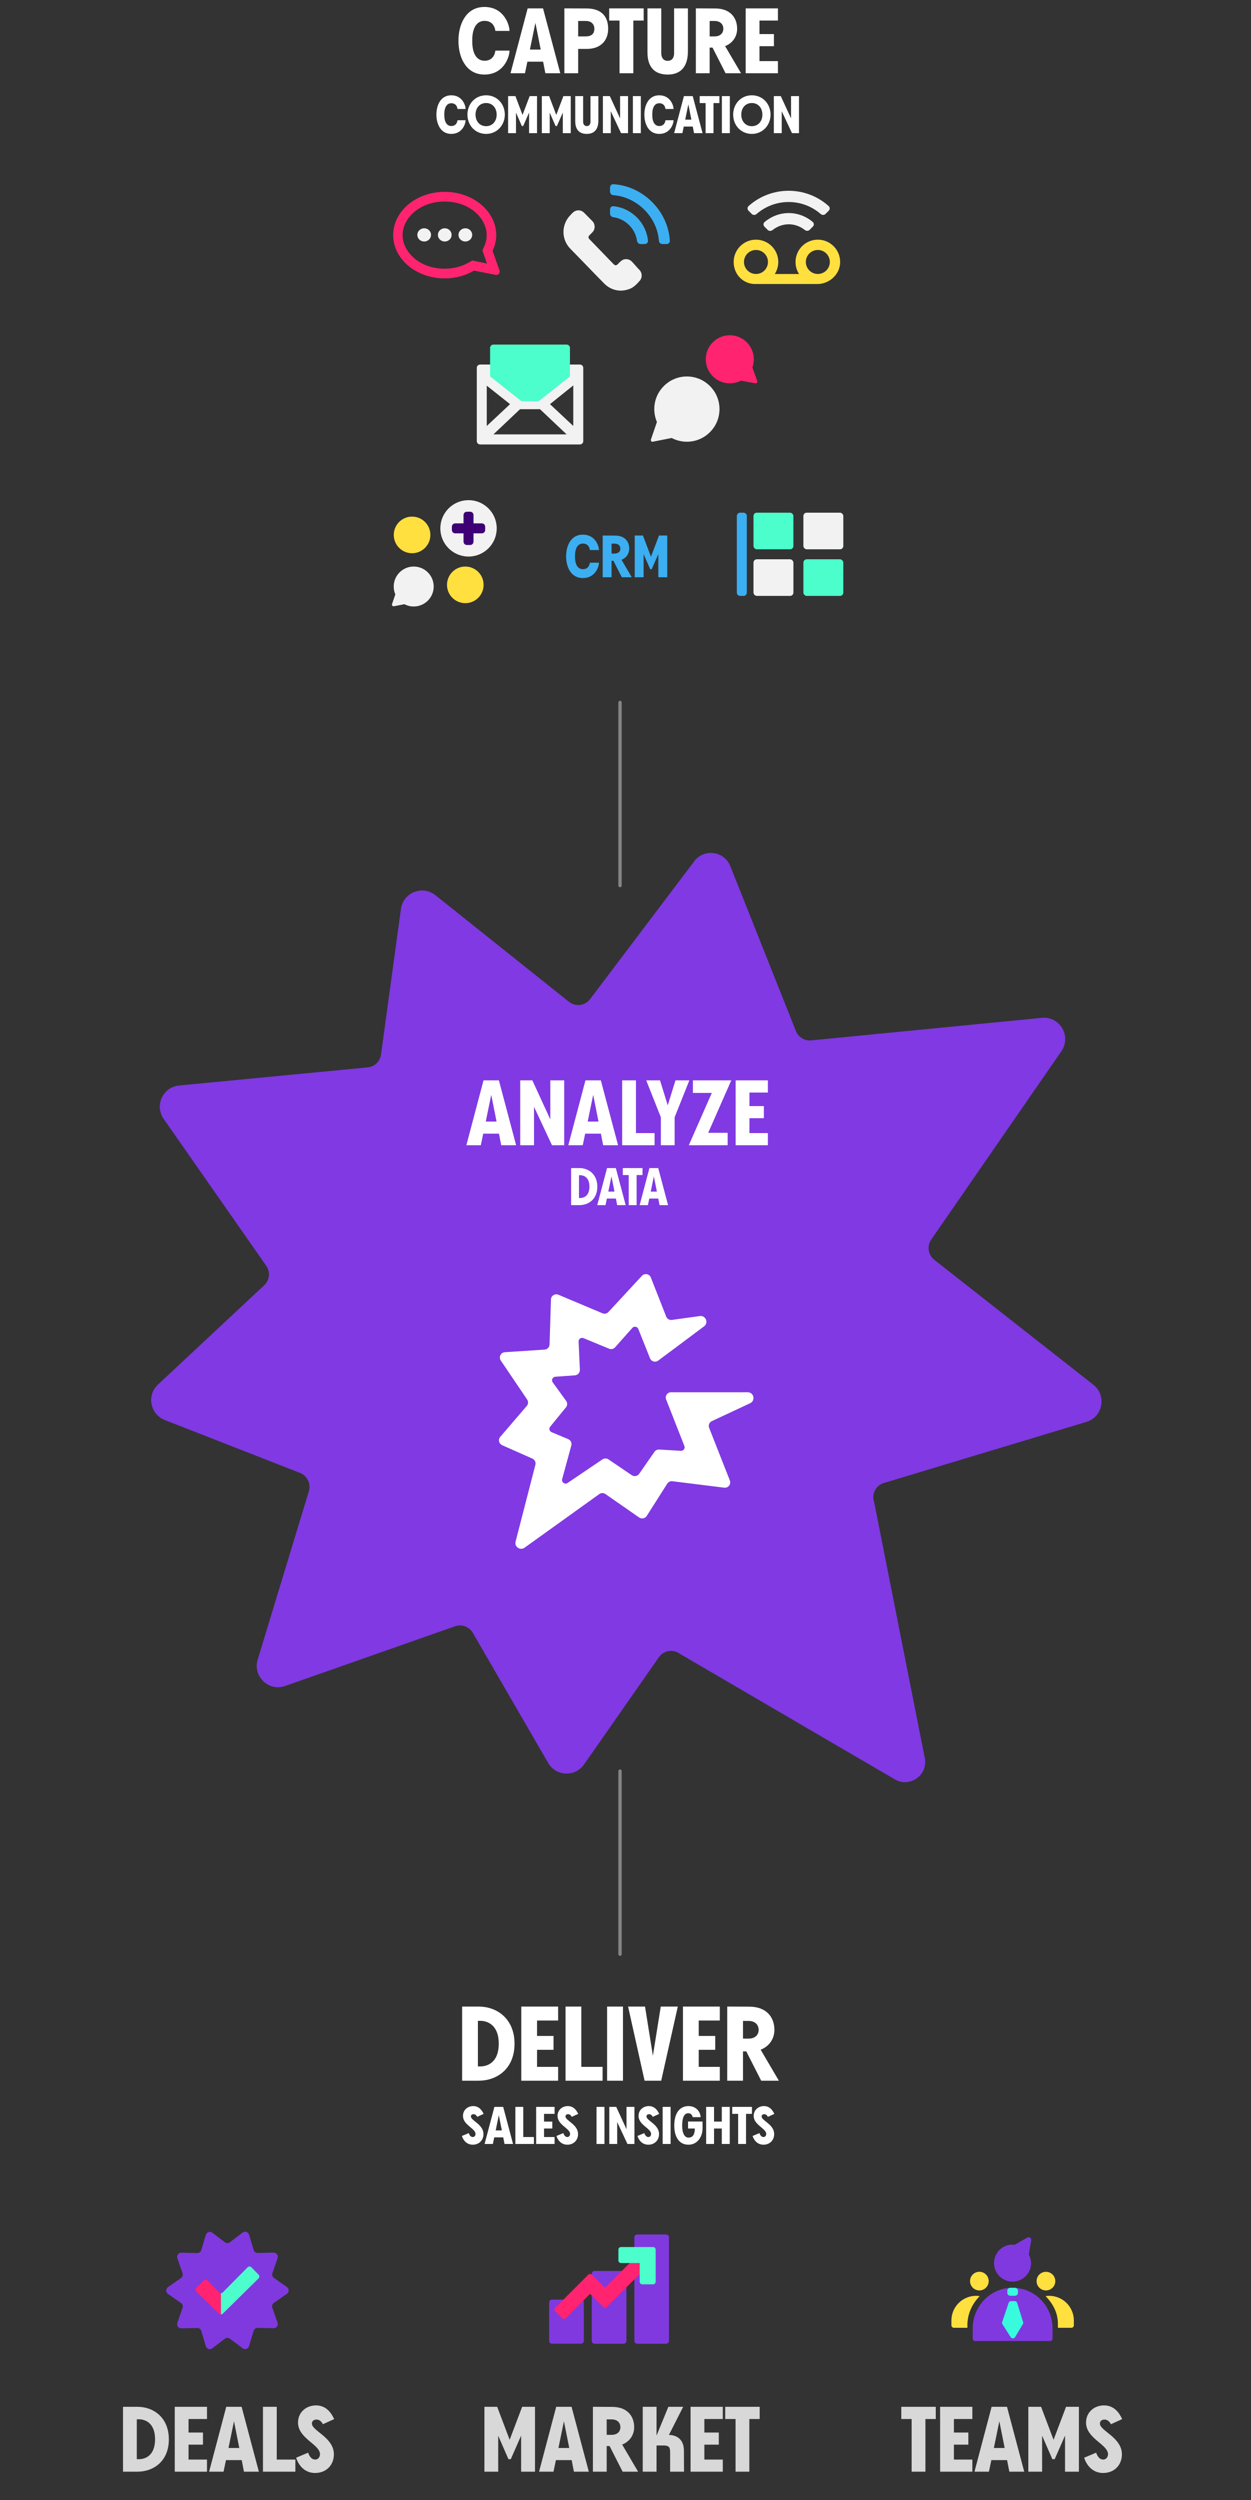 <svg width="376" height="751" viewBox="0 0 376 751" fill="none" xmlns="http://www.w3.org/2000/svg">
<rect x="0" y="0" width="376" height="751" fill="#333333" stroke="none"/>
<path d="M141.537 635.744C141.537 635.36 141.793 635.056 142.337 635.056C142.993 635.056 143.329 635.664 143.425 635.856L145.361 634.976C144.929 634.048 144.081 632.624 142.241 632.624C140.545 632.624 139.153 633.808 139.153 635.568C139.153 638.32 142.929 639.312 142.929 641.008C142.929 641.376 142.689 641.92 142.097 641.92C141.201 641.92 140.897 640.736 140.897 640.736L138.833 641.6C138.833 641.6 139.505 644.224 142.097 644.224C143.969 644.224 145.313 642.896 145.313 641.024C145.313 638.112 141.537 637.008 141.537 635.744ZM151.637 644H154.197L151.237 632.864H148.597L145.653 644H148.133L148.549 642.016H151.253L151.637 644ZM148.981 639.936L149.925 635.344L150.837 639.936H148.981ZM157.269 641.92V632.864H154.901V644H160.469V641.92H157.269ZM166.683 634.96V632.864H161.147V644H166.683V641.92H163.515V639.36H165.995V637.28H163.515V634.96H166.683ZM169.96 635.744C169.96 635.36 170.216 635.056 170.76 635.056C171.416 635.056 171.752 635.664 171.848 635.856L173.784 634.976C173.352 634.048 172.504 632.624 170.664 632.624C168.968 632.624 167.576 633.808 167.576 635.568C167.576 638.32 171.352 639.312 171.352 641.008C171.352 641.376 171.112 641.92 170.52 641.92C169.624 641.92 169.32 640.736 169.32 640.736L167.256 641.6C167.256 641.6 167.928 644.224 170.52 644.224C172.392 644.224 173.736 642.896 173.736 641.024C173.736 638.112 169.96 637.008 169.96 635.744ZM181.676 644V632.864H179.292V644H181.676ZM188.3 632.864V639.568L185.212 632.864H183.132V644H185.5V637.408L188.588 644H190.684V632.864H188.3ZM194.304 635.744C194.304 635.36 194.56 635.056 195.104 635.056C195.76 635.056 196.096 635.664 196.192 635.856L198.128 634.976C197.696 634.048 196.848 632.624 195.008 632.624C193.312 632.624 191.92 633.808 191.92 635.568C191.92 638.32 195.696 639.312 195.696 641.008C195.696 641.376 195.456 641.92 194.864 641.92C193.968 641.92 193.664 640.736 193.664 640.736L191.6 641.6C191.6 641.6 192.272 644.224 194.864 644.224C196.736 644.224 198.08 642.896 198.08 641.024C198.08 638.112 194.304 637.008 194.304 635.744ZM201.555 644V632.864H199.171V644H201.555ZM206.803 637.264V639.36H208.835C208.835 640.24 208.723 642.096 206.947 642.096C205.571 642.096 205.027 640.432 205.027 638.496C205.027 636.192 205.603 634.768 206.867 634.768C208.003 634.768 208.211 635.952 208.211 635.952H210.579C210.579 634.832 209.619 632.624 206.899 632.624C204.691 632.624 202.659 634.256 202.659 638.48C202.659 641.376 203.779 644.224 206.931 644.224C209.587 644.224 211.155 641.888 211.155 639.328V637.264H206.803ZM216.946 632.864V637.28H214.61V632.864H212.242V644H214.61V639.36H216.946V644H219.33V632.864H216.946ZM220.081 632.864V634.96H221.857V644H224.225V634.96H226.001V632.864H220.081ZM228.91 635.744C228.91 635.36 229.166 635.056 229.71 635.056C230.366 635.056 230.702 635.664 230.798 635.856L232.734 634.976C232.302 634.048 231.454 632.624 229.614 632.624C227.918 632.624 226.526 633.808 226.526 635.568C226.526 638.32 230.302 639.312 230.302 641.008C230.302 641.376 230.062 641.92 229.47 641.92C228.574 641.92 228.27 640.736 228.27 640.736L226.206 641.6C226.206 641.6 226.878 644.224 229.47 644.224C231.342 644.224 232.686 642.896 232.686 641.024C232.686 638.112 228.91 637.008 228.91 635.744Z" fill="white"/>
<path d="M143.862 602.728H138.902V625H143.862C149.398 625 154.646 621.416 154.646 613.896C154.646 606.472 149.462 602.728 143.862 602.728ZM144.374 620.712H143.638V607.016H144.374C146.614 607.016 149.91 608.36 149.91 613.864C149.91 619.624 146.39 620.712 144.374 620.712ZM167.748 606.92V602.728H156.676V625H167.748V620.84H161.412V615.72H166.372V611.56H161.412V606.92H167.748ZM174.717 620.84V602.728H169.981V625H181.117V620.84H174.717ZM187.241 625V602.728H182.473V625H187.241ZM198.601 602.728L196.233 617.512L193.865 602.728H188.777L193.737 625H198.729L203.721 602.728H198.601ZM216.343 606.92V602.728H205.271V625H216.343V620.84H210.007V615.72H214.967V611.56H210.007V606.92H216.343ZM234.096 625L228.624 615.688C231.12 614.728 232.752 612.488 232.752 609.736C232.752 606.088 230.544 602.76 225.168 602.76L218.576 602.728V625H223.312V616.2H224.304L228.784 625H234.096ZM223.312 607.048H225.04C226.608 607.048 228.016 607.912 228.016 609.768C228.016 611.112 227.088 612.36 224.976 612.36H223.312V607.048Z" fill="white"/>
<path d="M270.892 722.952V726.62H274V742.44H278.144V726.62H281.252V722.952H270.892ZM292.251 726.62V722.952H282.563V742.44H292.251V738.8H286.707V734.32H291.047V730.68H286.707V726.62H292.251ZM303.361 742.44H307.841L302.661 722.952H298.041L292.889 742.44H297.229L297.957 738.968H302.689L303.361 742.44ZM298.713 735.328L300.365 727.292L301.961 735.328H298.713ZM320.413 722.952L316.661 732.864L312.909 722.952H309.073V742.44H313.217V731.632L316.297 738.688H316.997L320.105 731.604V742.44H324.277V722.952H320.413ZM330.593 727.992C330.593 727.32 331.041 726.788 331.993 726.788C333.141 726.788 333.729 727.852 333.897 728.188L337.285 726.648C336.529 725.024 335.045 722.532 331.825 722.532C328.857 722.532 326.421 724.604 326.421 727.684C326.421 732.5 333.029 734.236 333.029 737.204C333.029 737.848 332.609 738.8 331.573 738.8C330.005 738.8 329.473 736.728 329.473 736.728L325.861 738.24C325.861 738.24 327.037 742.832 331.573 742.832C334.849 742.832 337.201 740.508 337.201 737.232C337.201 732.136 330.593 730.204 330.593 727.992Z" fill="#D8D8D8"/>
<path d="M156.936 722.952L153.184 732.864L149.432 722.952H145.596V742.44H149.74V731.632L152.82 738.688H153.52L156.628 731.604V742.44H160.8V722.952H156.936ZM172.492 742.44H176.972L171.792 722.952H167.172L162.02 742.44H166.36L167.088 738.968H171.82L172.492 742.44ZM167.844 735.328L169.496 727.292L171.092 735.328H167.844ZM191.784 742.44L186.996 734.292C189.18 733.452 190.608 731.492 190.608 729.084C190.608 725.892 188.676 722.98 183.972 722.98L178.204 722.952V742.44H182.348V734.74H183.216L187.136 742.44H191.784ZM182.348 726.732H183.86C185.232 726.732 186.464 727.488 186.464 729.112C186.464 730.288 185.652 731.38 183.804 731.38H182.348V726.732ZM205.558 736.14C205.558 732.304 202.87 731.408 201.05 731.408L205.334 722.952H200.882L197.326 731.604V722.952H193.182V742.44H197.326V734.572H199.482C200.994 734.572 201.414 735.076 201.414 736.504V742.44H205.586L205.558 736.14ZM217.246 726.62V722.952H207.558V742.44H217.246V738.8H211.702V734.32H216.042V730.68H211.702V726.62H217.246ZM217.968 722.952V726.62H221.076V742.44H225.22V726.62H228.328V722.952H217.968Z" fill="#D8D8D8"/>
<path d="M86.226 686.974L82.333 684.244C82.109 684.089 81.943 683.865 81.859 683.606C81.775 683.348 81.779 683.069 81.869 682.812L83.436 678.295C83.502 678.106 83.52 677.903 83.491 677.704C83.461 677.506 83.384 677.318 83.266 677.155C83.148 676.993 82.993 676.862 82.814 676.772C82.635 676.683 82.437 676.638 82.237 676.642L77.468 676.746C77.188 676.753 76.915 676.667 76.689 676.502C76.464 676.336 76.3 676.1 76.224 675.83L74.855 671.255C74.797 671.062 74.694 670.886 74.553 670.742C74.413 670.598 74.24 670.49 74.049 670.428C73.858 670.366 73.655 670.35 73.457 670.384C73.259 670.417 73.072 670.498 72.912 670.62L69.085 673.535C68.871 673.691 68.613 673.775 68.349 673.775C68.084 673.775 67.826 673.691 67.613 673.535L63.815 670.664C63.654 670.543 63.467 670.462 63.268 670.429C63.07 670.395 62.866 670.41 62.675 670.473C62.483 670.535 62.31 670.642 62.169 670.786C62.028 670.93 61.923 671.106 61.864 671.299L60.496 675.875C60.416 676.136 60.254 676.365 60.033 676.526C59.813 676.687 59.546 676.772 59.274 676.768L54.512 676.664C54.311 676.659 54.112 676.703 53.932 676.792C53.752 676.881 53.596 677.012 53.477 677.174C53.359 677.337 53.281 677.526 53.251 677.725C53.221 677.924 53.239 678.127 53.305 678.318L54.873 682.834C54.964 683.091 54.968 683.37 54.884 683.629C54.8 683.888 54.633 684.112 54.409 684.266L50.493 686.996C50.328 687.111 50.193 687.264 50.099 687.443C50.006 687.622 49.957 687.821 49.957 688.022C49.957 688.224 50.006 688.423 50.099 688.601C50.193 688.78 50.328 688.933 50.493 689.048L54.409 691.771C54.633 691.927 54.799 692.152 54.883 692.412C54.967 692.672 54.963 692.953 54.873 693.21L53.305 697.727C53.239 697.917 53.221 698.121 53.251 698.32C53.281 698.519 53.359 698.708 53.477 698.87C53.596 699.032 53.752 699.164 53.932 699.252C54.112 699.341 54.311 699.385 54.512 699.38L59.274 699.277C59.546 699.271 59.812 699.354 60.033 699.514C60.253 699.674 60.416 699.902 60.496 700.162L61.864 704.745C61.923 704.938 62.028 705.114 62.169 705.258C62.31 705.402 62.483 705.51 62.675 705.572C62.866 705.634 63.07 705.649 63.268 705.616C63.467 705.582 63.654 705.502 63.815 705.38L67.605 702.48C67.819 702.324 68.077 702.24 68.341 702.24C68.606 702.24 68.863 702.324 69.077 702.48L72.912 705.35C73.072 705.472 73.259 705.553 73.457 705.587C73.655 705.62 73.858 705.605 74.049 705.543C74.24 705.48 74.413 705.373 74.553 705.229C74.694 705.085 74.797 704.909 74.855 704.716L76.224 700.133C76.304 699.872 76.466 699.645 76.687 699.485C76.907 699.325 77.174 699.242 77.445 699.247L82.215 699.351C82.416 699.355 82.615 699.31 82.795 699.22C82.975 699.131 83.13 698.999 83.248 698.835C83.366 698.672 83.443 698.483 83.472 698.283C83.501 698.084 83.481 697.88 83.415 697.69L81.847 693.181C81.757 692.923 81.754 692.643 81.838 692.383C81.922 692.124 82.088 691.898 82.311 691.742L86.226 689.019C86.39 688.904 86.524 688.751 86.616 688.573C86.709 688.395 86.757 688.197 86.757 687.996C86.757 687.796 86.709 687.598 86.616 687.42C86.524 687.242 86.39 687.089 86.226 686.974Z" fill="#8039DF"/>
<path d="M65.841 688.569L62.373 685.035C62.223 684.886 62.021 684.803 61.81 684.803C61.6 684.803 61.398 684.886 61.248 685.035L58.992 687.226C58.843 687.375 58.76 687.577 58.76 687.788C58.76 687.999 58.843 688.201 58.992 688.35L65.841 694.969C65.916 695.043 66.004 695.101 66.101 695.141C66.198 695.18 66.302 695.201 66.407 695.2V688.8C66.302 688.8 66.198 688.78 66.101 688.741C66.004 688.701 65.916 688.642 65.841 688.569Z" fill="#FF2370"/>
<path d="M77.715 684.382C77.789 684.308 77.849 684.22 77.889 684.123C77.93 684.026 77.95 683.921 77.95 683.816C77.95 683.711 77.93 683.607 77.889 683.51C77.849 683.412 77.789 683.324 77.715 683.25L75.548 681.036C75.398 680.887 75.196 680.804 74.986 680.804C74.775 680.804 74.573 680.887 74.424 681.036L66.973 688.572C66.899 688.646 66.811 688.704 66.713 688.744C66.616 688.783 66.512 688.804 66.407 688.803V695.201C66.512 695.202 66.616 695.182 66.713 695.142C66.811 695.103 66.899 695.044 66.973 694.97L77.715 684.382Z" fill="#4CFECB"/>
<path d="M190.666 671.982V703.218C190.666 703.623 191.073 704 191.466 704H200.266C200.659 704 201.066 703.623 201.066 703.218V671.982C201.066 671.577 200.659 671.2 200.266 671.2H191.466C191.073 671.2 190.666 671.577 190.666 671.982Z" fill="#8039DF"/>
<path d="M177.866 682.933V703.23C177.866 703.632 178.272 704.01 178.666 704.01H187.466C187.861 704.01 188.266 703.632 188.266 703.23V682.933C188.266 682.531 187.861 682.151 187.466 682.151H178.666C178.272 682.151 177.866 682.531 177.866 682.933Z" fill="#8039DF"/>
<path d="M165.066 691.538V703.215C165.066 703.62 165.465 703.997 165.866 703.997H174.666C175.068 703.997 175.466 703.62 175.466 703.215V691.538C175.466 691.133 175.068 690.756 174.666 690.756H165.866C165.465 690.756 165.066 691.133 165.066 691.538Z" fill="#8039DF"/>
<path d="M194.604 679.679L192.506 677.582C192.367 677.443 192.178 677.365 191.982 677.365C191.785 677.365 191.596 677.443 191.457 677.582L181.839 687.196L177.905 683.263C177.818 683.176 177.711 683.113 177.594 683.078C177.518 683.051 177.437 683.038 177.355 683.038C177.158 683.038 176.969 683.116 176.83 683.255L166.883 693.198C166.744 693.337 166.666 693.525 166.666 693.722C166.666 693.919 166.744 694.107 166.883 694.246L168.981 696.344C169.12 696.483 169.309 696.561 169.506 696.561C169.703 696.561 169.891 696.483 170.03 696.344L177.355 689.022L181.288 692.955C181.376 693.042 181.483 693.106 181.599 693.141C181.676 693.167 181.757 693.18 181.839 693.18C182.036 693.18 182.225 693.102 182.364 692.963L194.604 680.728C194.743 680.589 194.821 680.4 194.821 680.203C194.821 680.007 194.743 679.818 194.604 679.679Z" fill="#FF2370"/>
<path d="M193.039 686.165H196.294C196.499 686.165 196.695 686.083 196.84 685.938C196.985 685.794 197.066 685.597 197.066 685.392V675.737C197.066 675.532 196.985 675.336 196.84 675.191C196.695 675.046 196.499 674.965 196.294 674.965H186.639C186.434 674.965 186.238 675.046 186.093 675.191C185.948 675.336 185.866 675.532 185.866 675.737V678.992C185.866 679.197 185.948 679.394 186.093 679.538C186.238 679.683 186.434 679.765 186.639 679.765H192.266V685.392C192.266 685.597 192.348 685.794 192.493 685.938C192.637 686.083 192.834 686.165 193.039 686.165Z" fill="#4CFECB"/>
<path d="M304.354 687.2C305.93 687.199 307.492 687.514 308.948 688.127C310.405 688.741 311.729 689.64 312.844 690.775C313.959 691.909 314.843 693.256 315.446 694.738C316.049 696.221 316.358 697.809 316.357 699.414V702.447C316.357 702.647 316.279 702.838 316.141 702.979C316.002 703.121 315.814 703.2 315.617 703.2H293.097C292.901 703.2 292.713 703.121 292.574 702.979C292.435 702.838 292.357 702.647 292.357 702.447L292.357 699.414C292.356 697.81 292.666 696.222 293.268 694.74C293.871 693.258 294.754 691.912 295.868 690.777C296.982 689.643 298.305 688.743 299.761 688.129C301.217 687.516 302.778 687.2 304.354 687.2Z" fill="#8039DF"/>
<path d="M315.347 689.613C314.976 689.616 314.607 689.647 314.24 689.703C316.52 691.991 317.964 694.766 317.96 697.995V699.222H322.004C322.204 699.222 322.395 699.143 322.536 699.002C322.678 698.86 322.757 698.669 322.757 698.469V697.023C322.755 695.058 321.974 693.175 320.584 691.786C319.195 690.396 317.312 689.615 315.347 689.613Z" fill="#FFE03F"/>
<path d="M303.838 691.2H304.948C305.115 691.194 305.285 691.26 305.422 691.35C305.558 691.441 305.659 691.571 305.707 691.72L307.524 697.548C307.56 697.656 307.567 697.771 307.544 697.882C307.522 697.994 307.471 698.099 307.396 698.188L305.028 702.132C304.957 702.216 304.867 702.283 304.765 702.329C304.662 702.376 304.549 702.4 304.435 702.4C304.321 702.4 304.209 702.376 304.106 702.329C304.004 702.283 303.914 702.216 303.843 702.132L301.322 698.188C301.244 698.097 301.192 697.99 301.17 697.876C301.147 697.762 301.155 697.644 301.194 697.534L303.164 691.706C303.211 691.571 303.301 691.452 303.422 691.365C303.544 691.279 303.685 691.208 303.838 691.2Z" fill="#38FADD"/>
<path d="M305.043 687.2H303.671C303.166 687.2 302.757 687.586 302.757 688.063V688.737C302.757 689.213 303.166 689.6 303.671 689.6H305.043C305.547 689.6 305.957 689.213 305.957 688.737V688.063C305.957 687.586 305.547 687.2 305.043 687.2Z" fill="#38FADD"/>
<path d="M314.368 688.002C315.92 688.002 317.179 686.749 317.179 685.202C317.179 683.656 315.92 682.402 314.368 682.402C312.815 682.402 311.557 683.656 311.557 685.202C311.557 686.749 312.815 688.002 314.368 688.002Z" fill="#FFE03F"/>
<path d="M293.359 689.613C293.73 689.616 294.1 689.647 294.466 689.703C292.187 691.991 290.765 695.089 290.763 698.318V699.224H286.71C286.51 699.224 286.319 699.145 286.178 699.004C286.036 698.862 285.957 698.671 285.957 698.471L285.957 697.023C285.957 695.059 286.737 693.175 288.125 691.786C289.513 690.397 291.395 689.615 293.359 689.613Z" fill="#FFE03F"/>
<path d="M294.358 688C295.904 688 297.158 686.744 297.158 685.195C297.158 683.646 295.904 682.39 294.358 682.39C292.811 682.39 291.558 683.646 291.558 685.195C291.558 686.744 292.811 688 294.358 688Z" fill="#FFE03F"/>
<path d="M309.948 672.881L309.207 677.206C309.654 677.992 309.889 678.879 309.891 679.783C309.891 680.865 309.575 681.923 308.982 682.829C308.39 683.734 307.546 684.447 306.554 684.88C305.562 685.312 304.465 685.446 303.398 685.265C302.332 685.084 301.341 684.595 300.547 683.859C299.754 683.124 299.193 682.172 298.932 681.122C298.672 680.071 298.723 678.968 299.08 677.946C299.438 676.925 300.085 676.03 300.944 675.371C301.802 674.712 302.834 674.318 303.913 674.237C304.129 674.227 304.551 674.237 304.919 674.324L308.793 672.095C308.92 672.026 309.063 671.994 309.207 672.001C309.351 672.008 309.491 672.055 309.61 672.136C309.729 672.217 309.824 672.329 309.884 672.461C309.943 672.592 309.965 672.737 309.948 672.881Z" fill="#8039DF"/>
<path d="M41.312 722.952H36.972V742.44H41.312C46.156 742.44 50.748 739.304 50.748 732.724C50.748 726.228 46.212 722.952 41.312 722.952ZM41.76 738.688H41.116V726.704H41.76C43.72 726.704 46.604 727.88 46.604 732.696C46.604 737.736 43.524 738.688 41.76 738.688ZM62.212 726.62V722.952H52.524V742.44H62.212V738.8H56.668V734.32H61.008V730.68H56.668V726.62H62.212ZM73.322 742.44H77.802L72.622 722.952H68.002L62.85 742.44H67.19L67.918 738.968H72.65L73.322 742.44ZM68.674 735.328L70.326 727.292L71.922 735.328H68.674ZM83.178 738.8V722.952H79.034V742.44H88.778V738.8H83.178ZM93.745 727.992C93.745 727.32 94.193 726.788 95.145 726.788C96.293 726.788 96.881 727.852 97.049 728.188L100.437 726.648C99.681 725.024 98.197 722.532 94.977 722.532C92.009 722.532 89.573 724.604 89.573 727.684C89.573 732.5 96.181 734.236 96.181 737.204C96.181 737.848 95.761 738.8 94.725 738.8C93.157 738.8 92.625 736.728 92.625 736.728L89.013 738.24C89.013 738.24 90.189 742.832 94.725 742.832C98.001 742.832 100.353 740.508 100.353 737.232C100.353 732.136 93.745 730.204 93.745 727.992Z" fill="#D8D8D8"/>
<path d="M186.357 532L186.357 587" stroke="#D8D8D8" stroke-opacity="0.5" stroke-linecap="round" stroke-linejoin="round"/>
<path d="M49.404 328.464C50.481 327.085 52.048 326.231 53.815 326.062L110.519 320.619C111.735 320.503 112.861 319.883 113.611 318.923C114.117 318.277 114.434 317.503 114.528 316.685L120.506 273.026C120.664 271.875 121.096 270.838 121.789 269.951C122.84 268.607 124.425 267.722 126.143 267.525C127.842 267.327 129.52 267.813 130.874 268.897L170.994 300.912C171.936 301.663 173.115 302.001 174.308 301.862C175.502 301.722 176.571 301.123 177.311 300.176L208.402 259.052C208.521 258.874 208.628 258.725 208.74 258.581C210.128 256.806 212.307 255.942 214.565 256.268C216.814 256.592 218.661 258.05 219.503 260.168L239.221 309.704C239.958 311.549 241.849 312.705 243.825 312.508L313.116 305.739C315.629 305.494 317.981 306.693 319.265 308.865C320.547 311.04 320.454 313.676 319.021 315.748L279.885 372.352C278.543 374.294 278.949 376.957 280.81 378.417L328.626 415.95C331.737 418.392 331.619 422.524 329.721 424.952C328.922 425.974 327.82 426.719 326.539 427.106L265.653 445.461C264.763 445.727 263.994 446.253 263.425 446.981C262.46 448.216 262.212 449.824 262.752 451.289L277.956 528.077C278.304 529.839 277.901 531.574 276.819 532.958C275.187 535.045 271.957 536.241 268.942 534.482L204.323 496.763C202.359 495.333 199.661 495.705 198.165 497.618C198.117 497.68 198.065 497.746 198.023 497.813L175.538 530.013C175.469 530.115 175.399 530.211 175.326 530.305C174.021 531.973 171.974 532.875 169.845 532.726C167.69 532.572 165.832 531.412 164.75 529.543L142.12 490.49C141.038 488.627 138.785 487.792 136.754 488.505L85.707 506.435C83.383 507.251 80.932 506.72 79.148 505.013C77.365 503.306 76.731 500.883 77.447 498.528L92.837 447.908C93.51 445.685 92.344 443.278 90.175 442.433L49.52 426.545C47.615 425.8 46.212 424.245 45.669 422.28C45.122 420.302 45.528 418.253 46.772 416.662C46.979 416.397 47.214 416.142 47.462 415.908L79.417 386.057C79.587 385.898 79.747 385.726 79.888 385.545C81.105 383.989 81.158 381.855 80.027 380.231L49.189 336.089C47.569 333.766 47.655 330.701 49.404 328.464Z" fill="#8039E3"/>
<path d="M197.827 408.7L211.616 398.409C213.052 397.337 212.111 395.066 210.333 395.312L201.948 396.475C201.213 396.577 200.503 396.164 200.233 395.476L195.613 383.728C195.181 382.63 193.743 382.36 192.94 383.228L182.877 394.094C182.418 394.589 181.696 394.745 181.072 394.482L167.824 388.909C166.786 388.472 165.631 389.209 165.596 390.33L165.178 403.848C165.153 404.669 164.505 405.337 163.68 405.392L151.738 406.177C150.504 406.258 149.822 407.64 150.512 408.661L158.438 420.387C158.839 420.981 158.794 421.77 158.326 422.314L150.352 431.608C149.655 432.419 149.939 433.668 150.918 434.102L160.018 438.138C160.733 438.455 161.114 439.239 160.919 439.993L154.964 463.063C154.559 464.629 156.344 465.841 157.663 464.896L180.118 448.794C180.672 448.398 181.417 448.392 181.975 448.781L192.099 455.822C192.849 456.343 193.884 456.136 194.374 455.368L200.551 445.662C200.883 445.14 201.489 444.855 202.105 444.932L217.67 446.868C218.877 447.018 219.806 445.828 219.362 444.701L213.141 428.904C212.832 428.121 213.187 427.234 213.952 426.877L225.465 421.495C227.145 420.709 226.583 418.2 224.726 418.2H201.707C200.578 418.2 199.802 419.331 200.213 420.378L205.701 434.346C205.985 435.069 205.421 435.841 204.642 435.795L198.118 435.414C197.56 435.381 197.024 435.641 196.705 436.099L192.109 442.705C191.607 443.426 190.615 443.61 189.887 443.116L182.88 438.367C182.336 437.998 181.62 437.998 181.075 438.366L170.597 445.452C169.776 446.007 168.704 445.247 168.964 444.294L171.718 434.181C171.928 433.409 171.533 432.602 170.792 432.292L165.78 430.192C165.123 429.916 164.915 429.09 165.365 428.539L170.106 422.741C170.564 422.181 170.587 421.385 170.163 420.8L166.122 415.225C165.632 414.549 166.078 413.6 166.913 413.541L172.799 413.123C173.666 413.061 174.326 412.322 174.287 411.458L173.9 402.979C173.864 402.2 174.655 401.649 175.378 401.948L183.058 405.124C183.691 405.386 184.422 405.218 184.876 404.707L190.05 398.878C190.578 398.283 191.551 398.452 191.846 399.189L195.374 408.013C195.764 408.99 196.981 409.331 197.827 408.7Z" fill="white"/>
<path d="M174.135 350.864H171.655V362H174.135C176.903 362 179.527 360.208 179.527 356.448C179.527 352.736 176.935 350.864 174.135 350.864ZM174.391 359.856H174.023V353.008H174.391C175.511 353.008 177.159 353.68 177.159 356.432C177.159 359.312 175.399 359.856 174.391 359.856ZM185.493 362H188.053L185.093 350.864H182.453L179.509 362H181.989L182.405 360.016H185.109L185.493 362ZM182.837 357.936L183.781 353.344L184.693 357.936H182.837ZM187.194 350.864V352.96H188.97V362H191.338V352.96H193.114V350.864H187.194ZM198.235 362H200.795L197.835 350.864H195.195L192.251 362H194.731L195.147 360.016H197.851L198.235 362ZM195.579 357.936L196.523 353.344L197.435 357.936H195.579Z" fill="white"/>
<path d="M150.646 344H155.126L149.946 324.512H145.326L140.174 344H144.514L145.242 340.528H149.974L150.646 344ZM145.998 336.888L147.65 328.852L149.246 336.888H145.998ZM165.402 324.512V336.244L159.998 324.512H156.358V344H160.502V332.464L165.906 344H169.574V324.512H165.402ZM181.285 344H185.765L180.585 324.512H175.965L170.813 344H175.153L175.881 340.528H180.613L181.285 344ZM176.637 336.888L178.289 328.852L179.885 336.888H176.637ZM191.142 340.36V324.512H186.998V344H196.742V340.36H191.142ZM203.021 324.512L200.697 332.016L198.373 324.512H194.229L198.625 335.6V344H202.769V335.6L207.193 324.512H203.021ZM219.795 324.512H208.259V328.18V328.292H213.943L207.027 344H218.703V340.276H212.851L219.795 324.512ZM230.791 328.18V324.512H221.103V344H230.791V340.36H225.247V335.88H229.587V332.24H225.247V328.18H230.791Z" fill="white"/>
<path d="M186.357 211L186.357 266" stroke="#D8D8D8" stroke-opacity="0.5" stroke-linecap="round" stroke-linejoin="round"/>
<path d="M135.651 37.856C134.419 37.856 133.539 36.816 133.539 34.528C133.539 34.496 133.539 34.464 133.539 34.432C133.539 34.4 133.539 34.352 133.539 34.32C133.539 32.048 134.419 31.008 135.651 31.008C137.411 31.008 137.507 32.736 137.507 32.736H139.939C139.939 31.696 138.979 28.624 135.635 28.624C132.339 28.624 131.171 31.792 131.171 34.352C131.171 34.384 131.171 34.4 131.171 34.432C131.171 34.448 131.171 34.48 131.171 34.496C131.171 37.072 132.339 40.224 135.635 40.224C138.979 40.224 139.939 37.168 139.939 36.112H137.507C137.507 36.112 137.411 37.856 135.651 37.856ZM146.11 28.624C142.814 28.624 140.494 31.216 140.494 34.432C140.494 37.632 142.814 40.224 146.11 40.224C149.342 40.224 151.726 37.632 151.726 34.432C151.726 31.216 149.39 28.624 146.11 28.624ZM146.11 37.904C144.222 37.904 142.926 36.464 142.926 34.432C142.926 32.384 144.222 30.944 146.11 30.944C147.966 30.944 149.278 32.384 149.278 34.432C149.278 36.464 147.966 37.904 146.11 37.904ZM159.199 28.864L157.055 34.528L154.911 28.864H152.719V40H155.087V33.824L156.847 37.856H157.247L159.023 33.808V40H161.407V28.864H159.199ZM169.336 28.864L167.192 34.528L165.048 28.864H162.856V40H165.224V33.824L166.984 37.856H167.384L169.16 33.808V40H171.544V28.864H169.336ZM177.473 28.864V36.576C177.473 37.184 177.217 37.872 176.369 37.872C175.585 37.872 175.265 37.248 175.265 36.576V28.864H172.897V36.112V36.288C172.897 37.184 172.897 40.224 176.369 40.224C179.841 40.224 179.841 37.024 179.841 36.112V28.864H177.473ZM186.376 28.864V35.568L183.288 28.864H181.208V40H183.576V33.408L186.664 40H188.76V28.864H186.376ZM192.604 40V28.864H190.22V40H192.604ZM198.156 37.856C196.924 37.856 196.044 36.816 196.044 34.528C196.044 34.496 196.044 34.464 196.044 34.432C196.044 34.4 196.044 34.352 196.044 34.32C196.044 32.048 196.924 31.008 198.156 31.008C199.916 31.008 200.012 32.736 200.012 32.736H202.444C202.444 31.696 201.484 28.624 198.14 28.624C194.844 28.624 193.676 31.792 193.676 34.352C193.676 34.384 193.676 34.4 193.676 34.432C193.676 34.448 193.676 34.48 193.676 34.496C193.676 37.072 194.844 40.224 198.14 40.224C201.484 40.224 202.444 37.168 202.444 36.112H200.012C200.012 36.112 199.916 37.856 198.156 37.856ZM208.601 40H211.161L208.201 28.864H205.561L202.617 40H205.097L205.513 38.016H208.217L208.601 40ZM205.945 35.936L206.889 31.344L207.801 35.936H205.945ZM210.302 28.864V30.96H212.078V40H214.446V30.96H216.222V28.864H210.302ZM219.355 40V28.864H216.971V40H219.355ZM225.979 28.624C222.683 28.624 220.363 31.216 220.363 34.432C220.363 37.632 222.683 40.224 225.979 40.224C229.211 40.224 231.595 37.632 231.595 34.432C231.595 31.216 229.259 28.624 225.979 28.624ZM225.979 37.904C224.091 37.904 222.795 36.464 222.795 34.432C222.795 32.384 224.091 30.944 225.979 30.944C227.835 30.944 229.147 32.384 229.147 34.432C229.147 36.464 227.835 37.904 225.979 37.904ZM237.756 28.864V35.568L234.668 28.864H232.588V40H234.956V33.408L238.044 40H240.14V28.864H237.756Z" fill="white"/>
<path fill-rule="evenodd" clip-rule="evenodd" d="M199.077 73.306C198.525 73.306 198.081 72.857 198.04 72.306C197.516 65.192 191.461 59.153 184.357 58.63C183.806 58.589 183.357 58.145 183.357 57.593V56.306C183.357 55.754 183.806 55.303 184.357 55.336C193.266 55.864 200.8 63.382 201.328 72.306C201.36 72.858 200.91 73.306 200.357 73.306H199.077ZM192.517 73.306C191.965 73.306 191.524 72.856 191.451 72.309C190.973 68.704 187.959 65.724 184.355 65.251C183.807 65.18 183.357 64.739 183.357 64.186V62.9C183.357 62.347 183.807 61.895 184.357 61.945C189.764 62.44 194.253 66.894 194.751 72.307C194.802 72.857 194.349 73.306 193.797 73.306H192.517Z" fill="#3CAFF2"/>
<path d="M192.125 81.013C191.308 80.176 190.672 79.345 189.846 78.513C189.475 78.153 189 77.922 188.49 77.856C187.981 77.79 187.464 77.89 187.015 78.144C186.561 78.46 186.149 78.834 185.789 79.256C185.206 79.827 184.889 79.837 184.33 79.256L177.349 72.042C177.281 71.968 177.208 71.899 177.145 71.825C177.064 71.756 176.999 71.67 176.954 71.572C176.91 71.475 176.887 71.369 176.887 71.262C176.887 71.155 176.91 71.049 176.954 70.951C176.999 70.854 177.064 70.768 177.145 70.698C177.403 70.428 177.67 70.167 177.933 69.896C178.182 69.67 178.381 69.394 178.517 69.085C178.653 68.776 178.723 68.441 178.723 68.103C178.723 67.764 178.653 67.43 178.517 67.121C178.381 66.812 178.182 66.535 177.933 66.309C177.145 65.505 176.352 64.703 175.555 63.903C175.182 63.516 174.691 63.267 174.162 63.197C173.633 63.127 173.095 63.238 172.636 63.514C172.22 63.805 171.844 64.151 171.518 64.543C170.835 65.208 170.291 66.006 169.92 66.888C169.549 67.771 169.357 68.721 169.357 69.68C169.357 70.639 169.549 71.589 169.92 72.471C170.291 73.354 170.835 74.152 171.518 74.817C174.815 78.163 178.362 81.903 181.67 85.24C182.983 86.555 184.754 87.297 186.601 87.306C187.636 87.287 188.656 87.06 189.602 86.637C190.632 86.108 191.362 85.384 192.125 84.506C192.358 84.281 192.544 84.01 192.671 83.709C192.798 83.409 192.863 83.086 192.863 82.76C192.863 82.433 192.798 82.11 192.671 81.81C192.544 81.509 192.358 81.238 192.125 81.013Z" fill="#F2F2F2"/>
<path fill-rule="evenodd" clip-rule="evenodd" d="M144.981 75.2L145.493 74.097C146.001 73.005 146.271 71.837 146.271 70.625C146.271 65.572 141.173 60.536 133.638 60.536C126.103 60.536 121.005 65.572 121.005 70.625C121.005 75.678 126.103 80.714 133.638 80.714C136.449 80.714 139.013 79.975 141.08 78.761L141.969 78.239L146.377 79.172L144.981 75.2ZM150.136 81.261C150.393 81.991 149.759 82.725 148.999 82.575L142.486 81.289C139.979 82.761 136.928 83.625 133.638 83.625C125.096 83.625 118.171 77.805 118.171 70.625C118.171 63.445 125.096 57.625 133.638 57.625C142.18 57.625 149.146 63.445 149.146 70.625C149.146 72.292 148.731 73.886 148.051 75.351L150.136 81.261Z" fill="#FF2370"/>
<ellipse cx="127.493" cy="70.558" rx="2.062" ry="1.989" fill="#F2F2F2"/>
<ellipse cx="133.679" cy="70.558" rx="2.062" ry="1.989" fill="#F2F2F2"/>
<ellipse cx="139.865" cy="70.558" rx="2.062" ry="1.989" fill="#F2F2F2"/>
<path fill-rule="evenodd" clip-rule="evenodd" d="M173.46 109.505C173.441 109.504 173.421 109.504 173.401 109.504H145.246C145.226 109.504 145.206 109.504 145.186 109.505H144.304C143.751 109.505 143.304 109.952 143.304 110.505V132.504C143.304 133.056 143.751 133.504 144.304 133.504H174.304C174.856 133.504 175.304 133.056 175.304 132.504V110.505C175.304 109.952 174.856 109.505 174.304 109.505H173.46ZM161.877 119.939L171.304 112.504L147.304 112.53L156.722 119.939H161.877ZM153.302 121.4L146.302 115.852V127.956L153.302 121.4ZM172.304 115.771L165.303 121.4L172.304 127.956V115.771ZM156.303 122.913H162.303L170.303 130.478H148.302L156.303 122.913Z" fill="#F2F2F2"/>
<path d="M147.304 113.066V104.504C147.304 103.951 147.751 103.504 148.304 103.504H170.304C170.856 103.504 171.304 103.951 171.304 104.504V113.066L161.912 120.504H156.695L147.304 113.066Z" fill="#4CFECB"/>
<g clip-path="url(#clip0_1052_70132)">
<path fill-rule="evenodd" clip-rule="evenodd" d="M232.86 82.311C233.53 81.267 233.919 80.025 233.919 78.692C233.919 74.989 230.918 71.988 227.215 71.988C223.513 71.988 220.512 74.989 220.512 78.692C220.512 82.222 223.048 85.046 226.512 85.306H246.125C249.589 85.046 252.512 82.222 252.512 78.692C252.512 74.989 249.51 71.988 245.808 71.988C242.106 71.988 239.104 74.989 239.104 78.692C239.104 80.025 239.493 81.267 240.164 82.311H232.86ZM227.215 82.299C229.208 82.299 230.822 80.684 230.822 78.692C230.822 76.7 229.208 75.085 227.215 75.085C225.223 75.085 223.608 76.7 223.608 78.692C223.608 80.684 225.223 82.299 227.215 82.299ZM245.808 82.299C247.8 82.299 249.415 80.684 249.415 78.692C249.415 76.7 247.8 75.085 245.808 75.085C243.816 75.085 242.201 76.7 242.201 78.692C242.201 80.684 243.816 82.299 245.808 82.299Z" fill="#FFE03F"/>
<path fill-rule="evenodd" clip-rule="evenodd" d="M248.112 64.264C247.722 64.655 247.09 64.651 246.674 64.288C241.16 59.472 232.891 59.484 227.386 64.292C226.97 64.656 226.338 64.659 225.948 64.269L224.972 63.293C224.581 62.902 224.58 62.266 224.991 61.898C231.82 55.778 242.224 55.767 249.064 61.898C249.476 62.266 249.474 62.902 249.084 63.293L248.112 64.264ZM243.341 69.035C242.95 69.426 242.32 69.42 241.887 69.077C238.99 66.787 235.089 66.811 232.197 69.106C231.764 69.449 231.134 69.455 230.743 69.064L229.767 68.088C229.377 67.698 229.375 67.06 229.796 66.703C234.035 63.109 240.037 63.084 244.283 66.679C244.705 67.036 244.703 67.674 244.312 68.064L243.341 69.035Z" fill="#F2F2F2"/>
</g>
<path fill-rule="evenodd" clip-rule="evenodd" d="M197.444 126.753C196.934 125.567 196.651 124.259 196.651 122.886C196.651 117.473 201.039 113.085 206.451 113.085C211.863 113.085 216.25 117.473 216.25 122.886C216.25 128.299 211.863 132.687 206.451 132.687C204.801 132.687 203.247 132.28 201.882 131.559L196.202 132.683C195.827 132.758 195.519 132.4 195.643 132.036L197.444 126.753Z" fill="#F2F2F2"/>
<path fill-rule="evenodd" clip-rule="evenodd" d="M219.344 100.704C223.332 100.704 226.565 103.938 226.565 107.926C226.565 108.782 226.416 109.603 226.143 110.364L227.591 114.461C227.72 114.826 227.405 115.2 227.028 115.132L222.667 114.34C221.673 114.856 220.543 115.148 219.344 115.148C215.356 115.148 212.124 111.915 212.124 107.926C212.124 103.938 215.356 100.704 219.344 100.704Z" fill="#FF2370"/>
<path fill-rule="evenodd" clip-rule="evenodd" d="M222.466 179C221.914 179 221.466 178.552 221.466 178V155C221.466 154.448 221.914 154 222.466 154H223.466C224.018 154 224.466 154.448 224.466 155V178C224.466 178.552 224.018 179 223.466 179H222.466Z" fill="#3CAFF2"/>
<rect x="226.466" y="154" width="12" height="11" rx="1" fill="#4CFECB"/>
<rect x="241.466" y="154" width="12" height="11" rx="1" fill="#F2F2F2"/>
<rect x="226.466" y="168" width="12" height="11" rx="1" fill="#F2F2F2"/>
<rect x="241.466" y="168" width="12" height="11" rx="1" fill="#4CFECB"/>
<path d="M123.853 166.178C126.89 166.178 129.353 163.716 129.353 160.678C129.353 157.641 126.89 155.178 123.853 155.178C120.815 155.178 118.353 157.641 118.353 160.678C118.353 163.716 120.815 166.178 123.853 166.178Z" fill="#FFE03F"/>
<path d="M139.852 181.178C142.889 181.178 145.352 178.716 145.352 175.678C145.352 172.641 142.889 170.178 139.852 170.178C136.814 170.178 134.352 172.641 134.352 175.678C134.352 178.716 136.814 181.178 139.852 181.178Z" fill="#FFE03F"/>
<path d="M118.822 178.545C118.509 177.819 118.336 177.019 118.336 176.178C118.336 172.865 121.026 170.178 124.344 170.178C127.662 170.178 130.352 172.865 130.352 176.178C130.352 179.492 127.662 182.178 124.344 182.178C123.333 182.178 122.38 181.929 121.543 181.488L118.422 182.104C118.03 182.182 117.708 181.809 117.838 181.429L118.822 178.545Z" fill="#F2F2F2"/>
<path d="M140.82 167.178C145.5 167.178 149.294 163.386 149.294 158.707C149.294 154.028 145.5 150.235 140.82 150.235C136.141 150.235 132.347 154.028 132.347 158.707C132.347 163.386 136.141 167.178 140.82 167.178Z" fill="#F2F2F2"/>
<path d="M139.32 160.207V162.707C139.32 163.259 139.768 163.707 140.32 163.707H141.32C141.873 163.707 142.32 163.259 142.32 162.707V160.207H144.82C145.373 160.207 145.82 159.759 145.82 159.207V158.207C145.82 157.655 145.373 157.207 144.82 157.207H142.32V154.707C142.32 154.155 141.873 153.707 141.32 153.707H140.32C139.768 153.707 139.32 154.155 139.32 154.707V157.207H136.82C136.268 157.207 135.82 157.655 135.82 158.207V159.207C135.82 159.759 136.268 160.207 136.82 160.207H139.32Z" fill="#3E0075"/>
<path d="M175.195 170.977C173.809 170.977 172.819 169.807 172.819 167.233C172.819 167.197 172.819 167.161 172.819 167.125C172.819 167.089 172.819 167.035 172.819 166.999C172.819 164.443 173.809 163.273 175.195 163.273C177.175 163.273 177.283 165.217 177.283 165.217H180.019C180.019 164.047 178.939 160.591 175.177 160.591C171.469 160.591 170.155 164.155 170.155 167.035C170.155 167.071 170.155 167.089 170.155 167.125C170.155 167.143 170.155 167.179 170.155 167.197C170.155 170.095 171.469 173.641 175.177 173.641C178.939 173.641 180.019 170.203 180.019 169.015H177.283C177.283 169.015 177.175 170.977 175.195 170.977ZM189.877 173.389L186.799 168.151C188.203 167.611 189.121 166.351 189.121 164.803C189.121 162.751 187.879 160.879 184.855 160.879L181.147 160.861V173.389H183.811V168.439H184.369L186.889 173.389H189.877ZM183.811 163.291H184.783C185.665 163.291 186.457 163.777 186.457 164.821C186.457 165.577 185.935 166.279 184.747 166.279H183.811V163.291ZM198.066 160.861L195.654 167.233L193.242 160.861H190.776V173.389H193.44V166.441L195.42 170.977H195.87L197.868 166.423V173.389H200.55V160.861H198.066Z" fill="#3CAFF2"/>
<path d="M145.637 18.248C143.481 18.248 141.941 16.428 141.941 12.424C141.941 12.368 141.941 12.312 141.941 12.256C141.941 12.2 141.941 12.116 141.941 12.06C141.941 8.084 143.481 6.264 145.637 6.264C148.717 6.264 148.885 9.288 148.885 9.288H153.141C153.141 7.468 151.461 2.092 145.609 2.092C139.841 2.092 137.797 7.636 137.797 12.116C137.797 12.172 137.797 12.2 137.797 12.256C137.797 12.284 137.797 12.34 137.797 12.368C137.797 16.876 139.841 22.392 145.609 22.392C151.461 22.392 153.141 17.044 153.141 15.196H148.885C148.885 15.196 148.717 18.248 145.637 18.248ZM163.915 22H168.395L163.215 2.512H158.595L153.443 22H157.783L158.511 18.528H163.243L163.915 22ZM159.267 14.888L160.919 6.852L162.515 14.888H159.267ZM176.263 2.54L169.627 2.512V22H173.771V14.692H176.375C180.463 14.692 182.787 12.256 182.787 8.644C182.787 5.116 180.939 2.54 176.263 2.54ZM175.983 10.94H173.771V6.292H176.067C177.607 6.292 178.643 7.16 178.643 8.672C178.643 10.072 177.859 10.94 175.983 10.94ZM183.1 2.512V6.18H186.208V22H190.352V6.18H193.46V2.512H183.1ZM202.61 2.512V16.008C202.61 17.072 202.162 18.276 200.678 18.276C199.306 18.276 198.746 17.184 198.746 16.008V2.512H194.602V15.196V15.504C194.602 17.072 194.602 22.392 200.678 22.392C206.754 22.392 206.754 16.792 206.754 15.196V2.512H202.61ZM222.727 22L217.939 13.852C220.123 13.012 221.551 11.052 221.551 8.644C221.551 5.452 219.619 2.54 214.915 2.54L209.147 2.512V22H213.291V14.3H214.159L218.079 22H222.727ZM213.291 6.292H214.803C216.175 6.292 217.407 7.048 217.407 8.672C217.407 9.848 216.595 10.94 214.747 10.94H213.291V6.292ZM233.812 6.18V2.512H224.124V22H233.812V18.36H228.268V13.88H232.608V10.24H228.268V6.18H233.812Z" fill="white"/>
<defs>
<clipPath id="clip0_1052_70132">
<rect width="36" height="36" fill="white" transform="translate(218.512 53.306)"/>
</clipPath>
</defs>
</svg>
